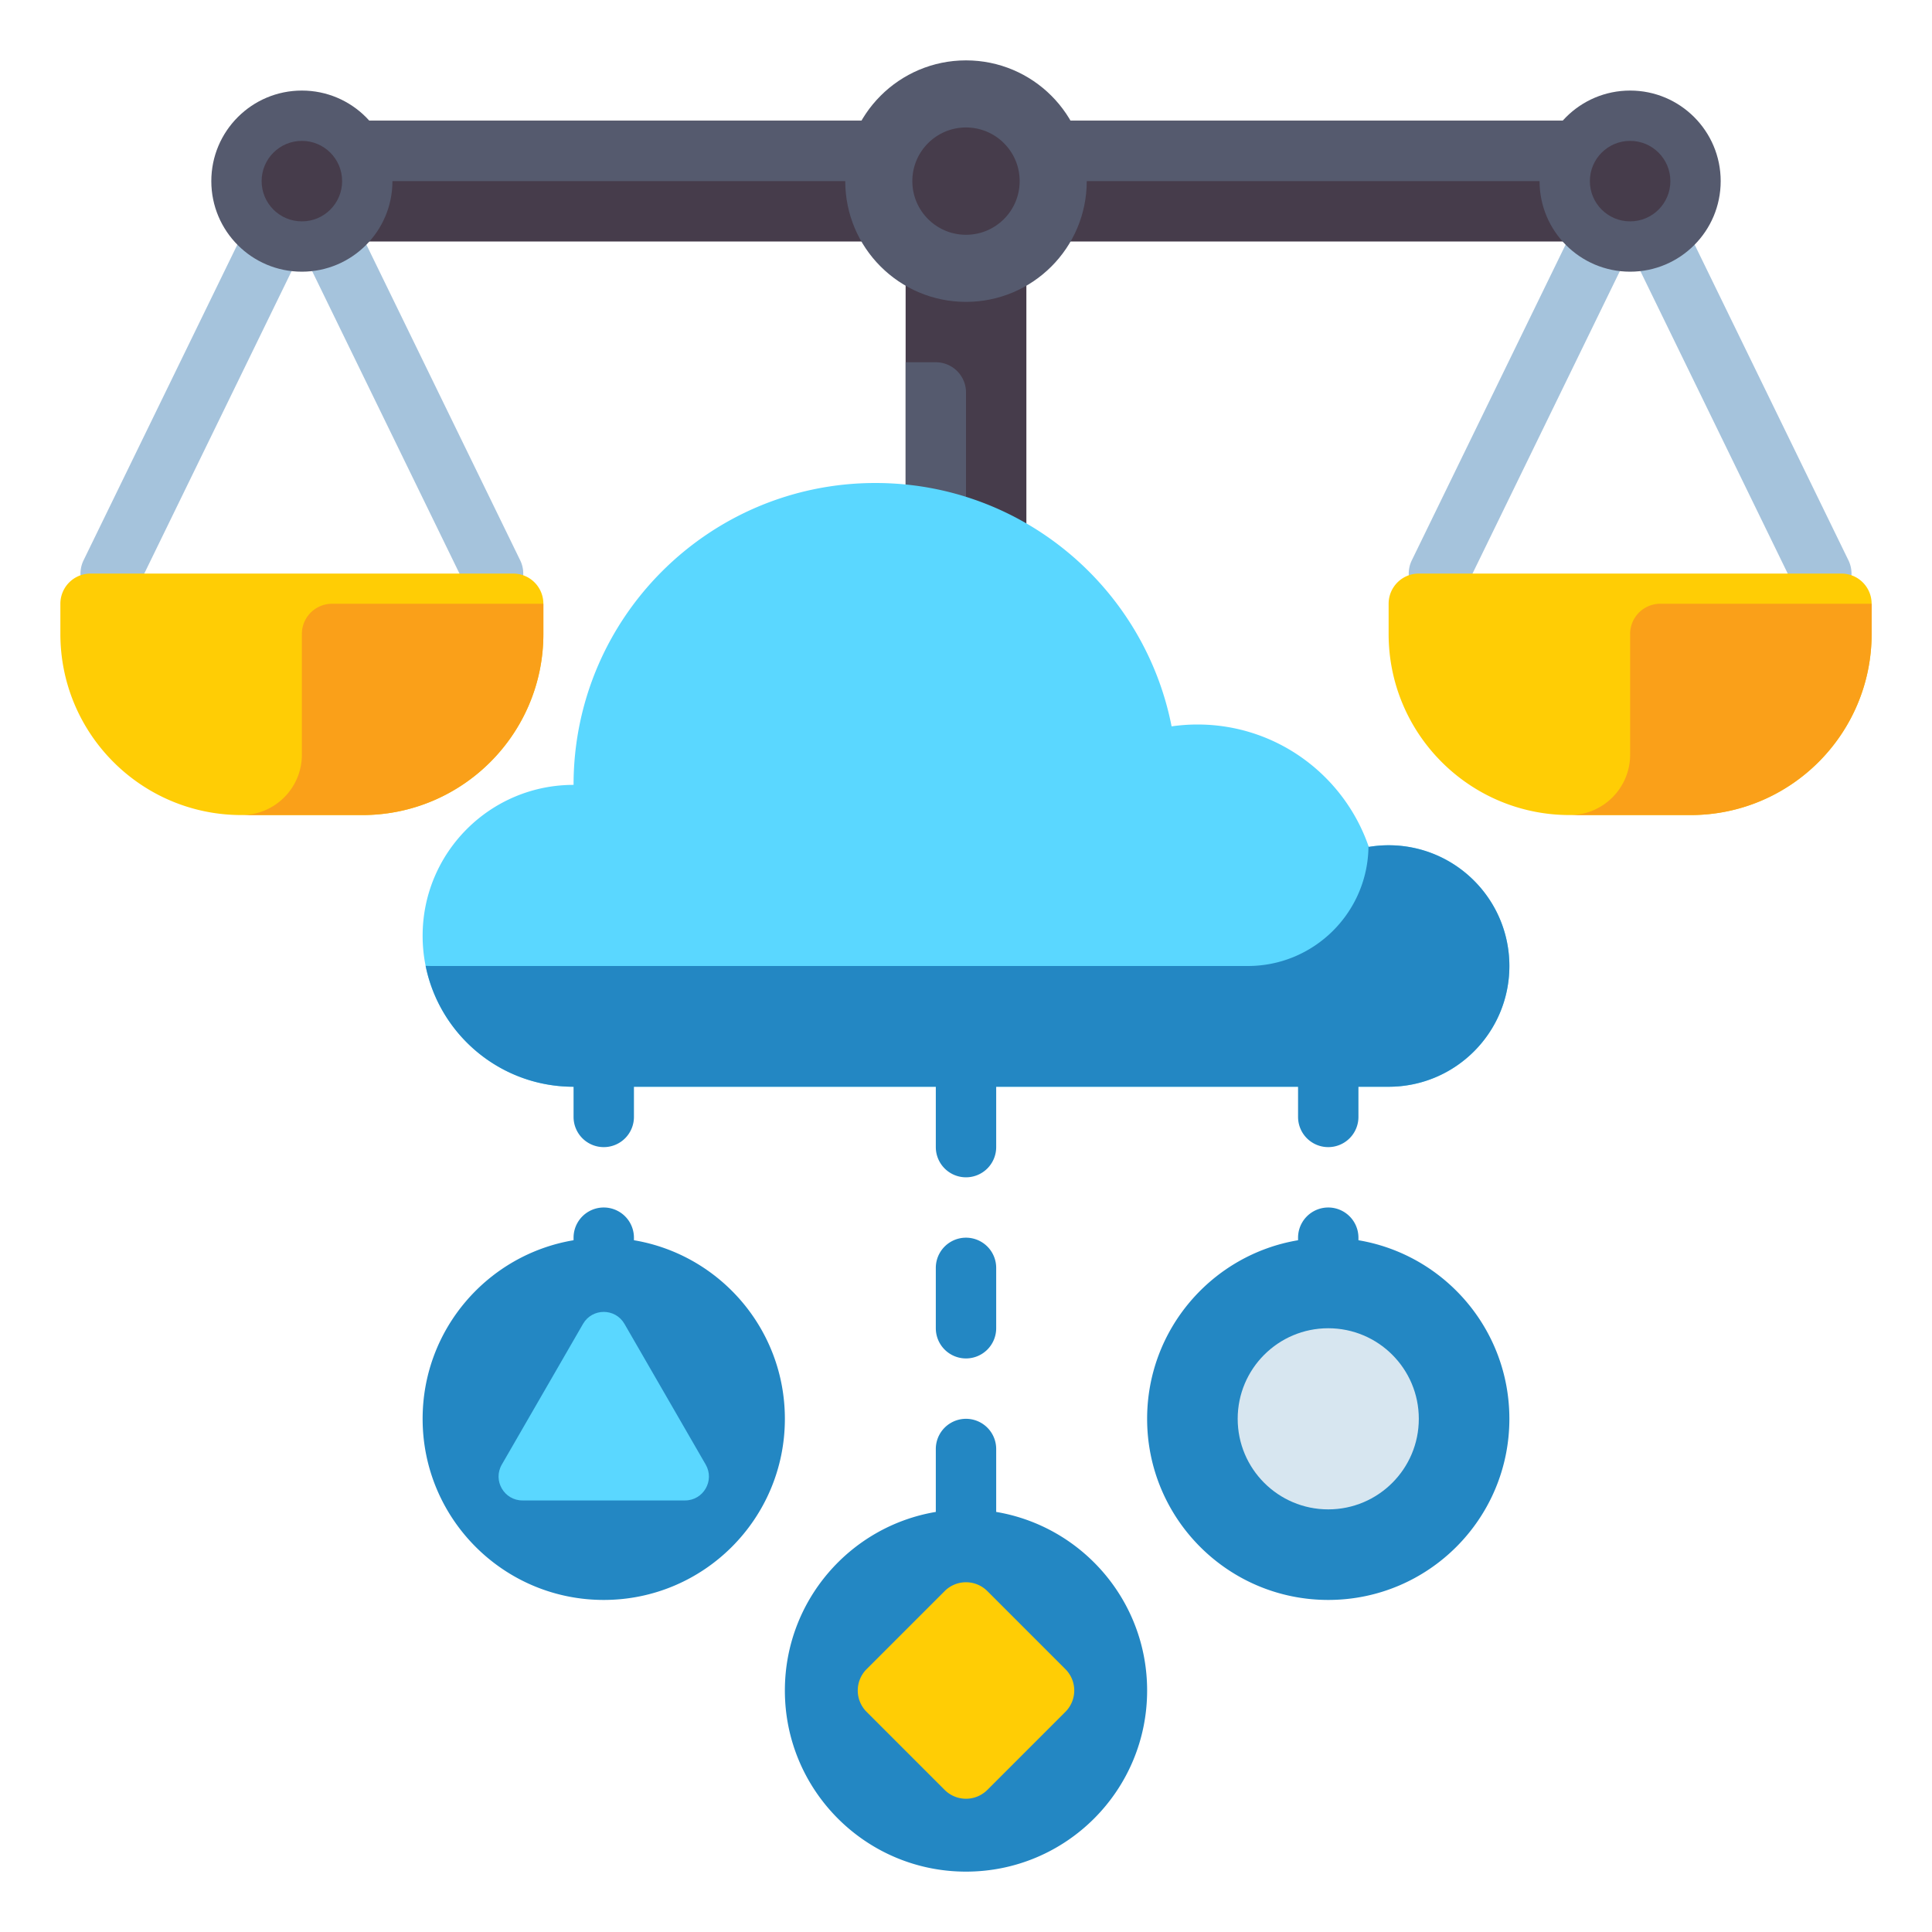 <svg height="512" width="512" xmlns="http://www.w3.org/2000/svg"><path d="M130.672 160.002a8 8 0 0 1-7.198-4.498L80 66.266l-43.475 89.238a8 8 0 1 1-14.384-7.008l50.667-104a8.001 8.001 0 0 1 14.384 0l50.667 104a8 8 0 0 1-7.187 11.506z" fill="#a5c3dc"/><path d="M96 216H64c-26.51 0-48-21.49-48-48v-8a8 8 0 0 1 8-8h112a8 8 0 0 1 8 8v8c0 26.51-21.49 48-48 48z" fill="#ffcd05"/><path d="M144 160H88a8 8 0 0 0-8 8v32c0 8.837-7.163 16-16 16h32c26.51 0 48-21.49 48-48z" fill="#faa019"/><path d="M240 48h32v112h-32z" fill="#463c4b"/><path d="M256 160h-16V96h8a8 8 0 0 1 8 8z" fill="#555a6e"/><path d="M482.672 160.002a8 8 0 0 1-7.198-4.498L432 66.266l-43.475 89.238a8 8 0 0 1-14.384-7.008l50.667-104a8.001 8.001 0 0 1 14.384 0l50.667 104a8 8 0 0 1-7.187 11.506z" fill="#a5c3dc"/><path d="M256 64H80V32h176z" fill="#463c4b"/><path d="M256 48H80V32h176z" fill="#555a6e"/><path d="M256 32h176v32H256z" fill="#463c4b"/><path d="M256 32h176v16H256z" fill="#555a6e"/><circle cx="256" cy="48" fill="#555a6e" r="32"/><circle cx="256" cy="48" fill="#463c4b" r="14.222"/><circle cx="432" cy="48" fill="#555a6e" r="24"/><circle cx="432" cy="48" fill="#463c4b" r="10.667"/><circle cx="80" cy="48" fill="#555a6e" r="24"/><circle cx="80" cy="48" fill="#463c4b" r="10.667"/><path d="M448 216h-32c-26.51 0-48-21.49-48-48v-8a8 8 0 0 1 8-8h112a8 8 0 0 1 8 8v8c0 26.51-21.49 48-48 48z" fill="#ffcd05"/><path d="M496 160h-56a8 8 0 0 0-8 8v32c0 8.837-7.163 16-16 16h32c26.51 0 48-21.49 48-48z" fill="#faa019"/><path d="M368 224c-1.793 0-3.548.155-5.26.438C356.274 205.57 338.394 192 317.333 192a48.47 48.47 0 0 0-6.848.494C303.263 155.735 270.876 128 232 128c-44.183 0-80 35.817-80 80-22.091 0-40 17.909-40 40s17.909 40 40 40h216c17.673 0 32-14.327 32-32s-14.327-32-32-32z" fill="#5ad7ff"/><path d="M368 224c-1.793 0-3.548.155-5.26.438-.025-.072-.053-.143-.078-.215-.12 17.57-14.396 31.777-31.994 31.777h-216c-.628 0-1.252-.019-1.874-.047C116.481 274.234 132.632 288 152 288h216c17.673 0 32-14.327 32-32s-14.327-32-32-32zM160 304a8 8 0 0 1-8-8v-8h16v8a8 8 0 0 1-8 8zM352 304a8 8 0 0 1-8-8v-8h16v8a8 8 0 0 1-8 8z" fill="#2387c3"/><path d="M256 312a8 8 0 0 1-8-8v-16a8 8 0 0 1 16 0v16a8 8 0 0 1-8 8zM256 360a8 8 0 0 1-8-8v-16a8 8 0 0 1 16 0v16a8 8 0 0 1-8 8zM264 400.676V384a8 8 0 0 0-16 0v16.676c-22.7 3.81-40 23.541-40 47.324 0 26.51 21.49 48 48 48s48-21.49 48-48c0-23.783-17.3-43.514-40-47.324zM360 328.676V328a8 8 0 0 0-16 0v.676c-22.7 3.81-40 23.541-40 47.324 0 26.51 21.49 48 48 48s48-21.49 48-48c0-23.783-17.3-43.514-40-47.324zM168 328.676V328a8 8 0 0 0-16 0v.676c-22.7 3.81-40 23.541-40 47.324 0 26.51 21.49 48 48 48s48-21.49 48-48c0-23.783-17.3-43.514-40-47.324z" fill="#2387c3"/><path d="m282.343 453.657-20.686 20.686a8 8 0 0 1-11.314 0l-20.686-20.686a8 8 0 0 1 0-11.314l20.686-20.686a8 8 0 0 1 11.314 0l20.686 20.686a8 8 0 0 1 0 11.314z" fill="#ffcd05"/><path d="m154.514 350.836-21.532 37.295c-2.438 4.223.61 9.503 5.486 9.503h43.064c4.877 0 7.925-5.279 5.486-9.503l-21.532-37.295c-2.438-4.223-8.534-4.223-10.972 0z" fill="#5ad7ff"/><circle cx="352" cy="376" fill="#d7e6f0" r="24"/></svg>